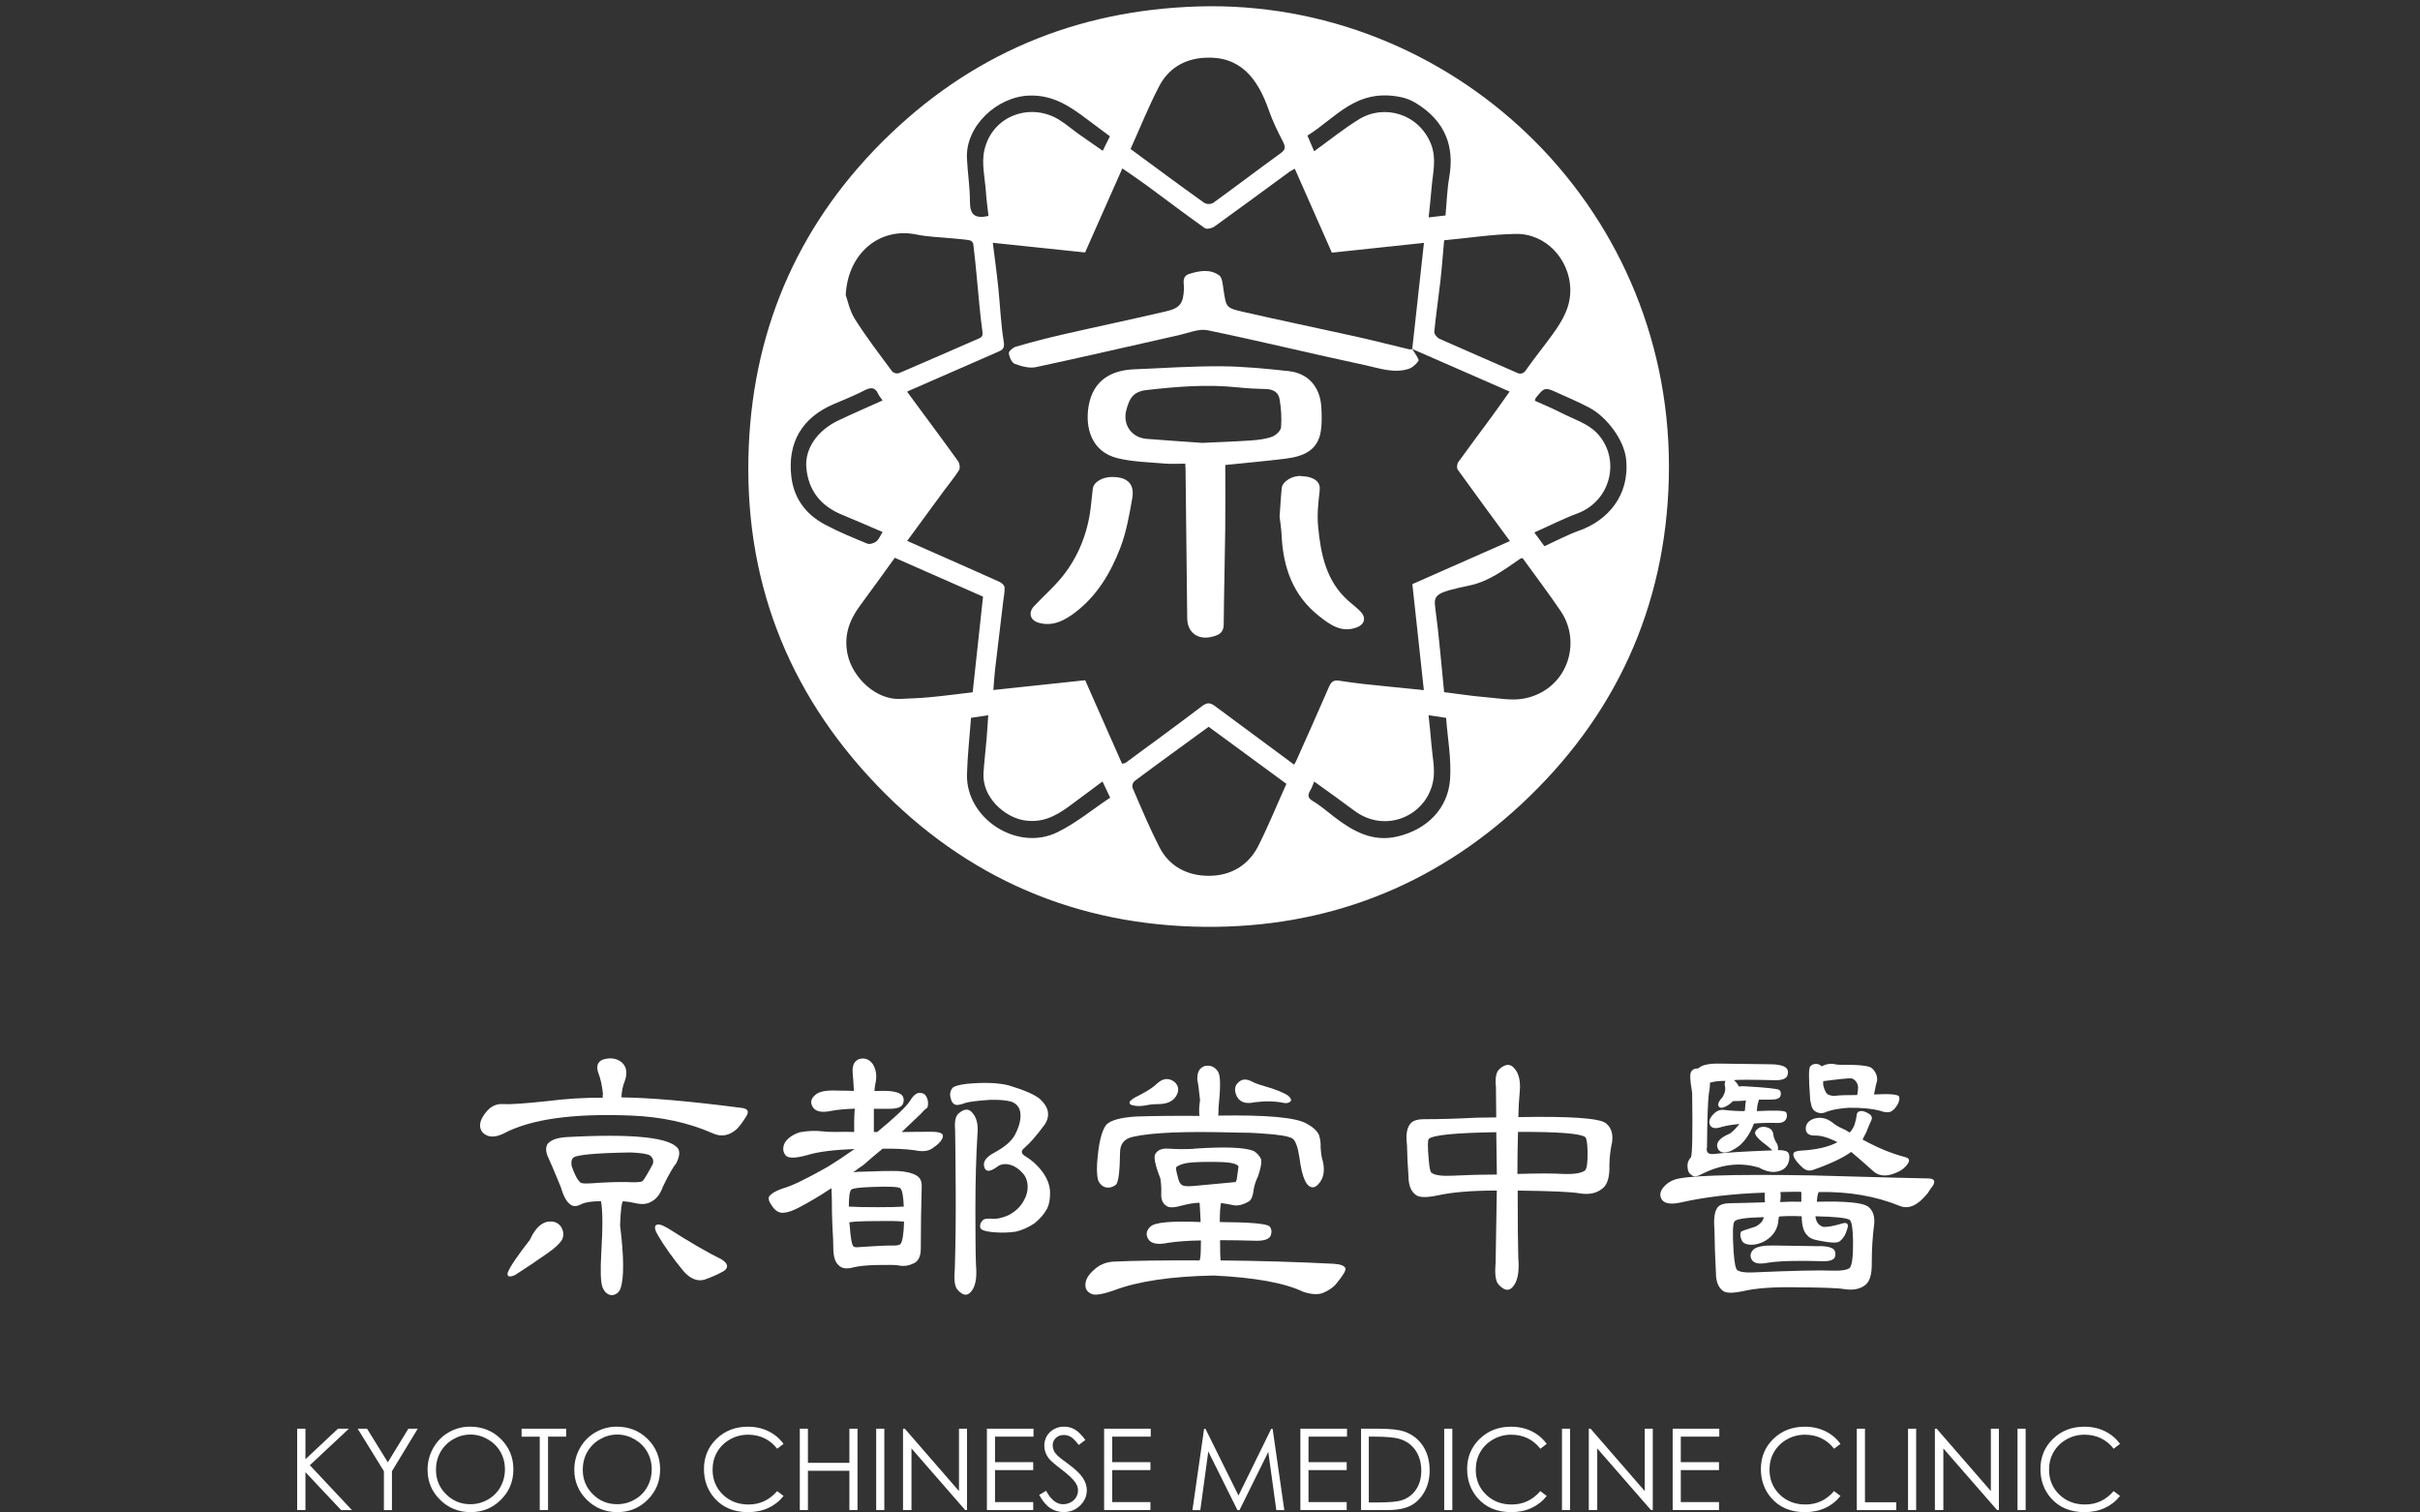 <svg width="368" height="230" viewBox="0 0 368 230" fill="none" xmlns="http://www.w3.org/2000/svg">
<rect x="0" y="0" width="368" height="230" fill="#333333" stroke="none"/>
<g clip-path="url(#clip0_2483_28578)">
<path d="M183.919 0.949C222.041 0.769 254.785 32.257 253.768 72.811C253.277 92.37 245.619 109.049 231.243 122.386C217.775 134.879 201.573 141.093 183.298 140.942C163.769 140.776 146.916 133.573 133.319 119.377C119.556 105.014 113.024 87.722 113.861 67.918C114.648 49.29 121.88 33.275 135.412 20.349C148.944 7.423 165.241 1.122 183.919 0.949ZM214.715 53.057L214.751 53.101C215.336 47.775 215.928 42.448 216.534 36.934C211.828 37.432 207.238 37.923 202.532 38.421C200.678 34.228 198.801 29.977 196.896 25.661C196.564 25.849 196.304 25.957 196.08 26.123C192.284 28.901 188.495 31.709 184.67 34.452C184.294 34.718 183.493 34.899 183.197 34.682C180.202 32.553 177.279 30.33 174.313 28.151C173.144 27.292 171.939 26.491 170.668 25.61C168.72 30.006 166.85 34.213 165.003 38.392L150.972 36.92C151.276 39.366 151.579 41.532 151.802 43.704C152.091 46.461 152.185 49.254 152.64 51.982C152.82 53.086 152.329 53.252 151.658 53.548C147.126 55.533 142.593 57.511 138.003 59.517C137.989 59.56 137.989 59.575 137.974 59.618C140.551 63.126 143.156 66.604 145.697 70.133C145.935 70.466 146.036 71.173 145.848 71.476C145.177 72.558 144.34 73.54 143.582 74.572C141.713 77.105 139.858 79.653 137.953 82.251C139.447 82.915 140.796 83.514 142.153 84.113C145.437 85.564 148.728 87.007 151.997 88.487C152.322 88.631 152.741 89.014 152.755 89.302C152.798 90.031 152.64 90.775 152.546 91.518C152.134 94.968 151.709 98.411 151.312 101.86C151.196 102.878 151.138 103.903 151.059 104.928C155.815 104.423 160.441 103.925 165.017 103.441C166.93 107.764 168.77 111.936 170.625 116.136C170.863 116.078 171.051 116.078 171.174 115.992C175.064 113.127 178.968 110.283 182.815 107.36C183.566 106.79 184.063 106.855 184.742 107.36C188.755 110.341 192.775 113.307 196.795 116.281C196.925 116.042 197.055 115.833 197.156 115.602C198.816 111.871 200.497 108.154 202.114 104.401C202.439 103.65 202.85 103.391 203.608 103.506C204.835 103.686 206.054 103.874 207.289 104.004C210.32 104.329 213.358 104.625 216.519 104.942C215.935 99.558 215.357 94.167 214.773 88.826L229.604 82.28C226.927 78.628 224.271 75.041 221.673 71.418C221.492 71.173 221.564 70.538 221.759 70.263C223.419 67.947 225.144 65.673 226.833 63.371C227.742 62.137 228.608 60.874 229.561 59.546C224.466 57.316 219.587 55.187 214.715 53.05V53.057ZM128.606 44.88C128.895 45.667 129.205 47.262 130.014 48.539C131.731 51.253 133.694 53.815 135.607 56.399C135.86 56.738 136.379 56.883 136.769 56.717C140.811 54.999 144.823 53.224 148.851 51.47C149.377 51.239 149.478 51.015 149.385 50.351C149.009 47.645 148.807 44.916 148.54 42.196C148.374 40.507 148.223 38.818 148.006 37.129C147.97 36.862 147.732 36.595 147.465 36.544C146.584 36.386 145.689 36.335 144.802 36.248C142.99 36.061 141.143 36.032 139.374 35.664C133.694 34.487 128.902 38.594 128.606 44.873V44.88ZM219.608 36.523C219.406 38.717 219.255 40.781 219.024 42.838C218.735 45.378 218.353 47.904 218.107 50.452C218.078 50.784 218.519 51.347 218.879 51.513C222.835 53.281 226.818 54.977 230.781 56.731C231.199 56.919 231.683 56.782 231.95 56.406C233.271 54.537 234.707 52.754 236.049 50.907C237.587 48.785 238.9 46.649 238.785 43.791C238.611 39.46 235.133 35.498 230.499 35.57C226.912 35.628 223.333 36.191 219.616 36.537L219.608 36.523ZM149.493 90.731L136.069 84.821C134.279 87.289 132.532 89.736 130.743 92.153C129.133 94.333 128.31 96.671 128.873 99.436C129.588 102.979 133.175 106.465 136.906 106.285C138.4 106.212 139.894 106.169 141.381 106.025C143.582 105.816 145.783 105.527 147.912 105.274C148.446 100.359 148.959 95.603 149.486 90.724L149.493 90.731ZM183.796 110.521C179.993 113.293 176.262 115.985 172.574 118.742C172.242 118.994 172.097 119.507 172.263 119.896C173.548 122.884 174.811 125.901 176.291 128.795C177.813 131.79 180.578 133.176 183.789 133.183C187.095 133.198 189.83 131.646 191.36 128.608C192.905 125.533 194.204 122.336 195.618 119.196C191.649 116.281 187.759 113.423 183.796 110.521ZM231.539 84.878C231.344 84.914 231.257 84.907 231.17 84.965C228.745 86.647 226.371 88.422 223.491 89.028C218.309 90.125 217.977 90.421 218.259 92.478C218.829 96.686 219.168 100.929 219.601 105.253C221.738 105.52 223.809 105.844 225.895 106.018C227.887 106.184 229.972 106.595 231.871 106.205C238.308 104.87 240.603 97.79 237.356 92.969C235.494 90.205 233.466 87.556 231.539 84.878ZM171.931 22.666C175.67 25.416 179.336 28.144 183.06 30.799C183.472 31.095 184.15 31.095 184.554 30.799C187.975 28.338 191.317 25.769 194.731 23.308C195.532 22.731 195.503 22.312 195.026 21.403C194.254 19.909 193.511 18.386 192.955 16.791C191.252 11.912 188.61 8.433 183.096 8.787C180.022 8.989 177.669 10.447 176.283 13.088C174.659 16.185 173.368 19.447 171.917 22.659L171.931 22.666ZM217.234 108.76C217.393 110.362 217.566 111.755 217.667 113.148C217.804 115.003 218.266 116.937 217.941 118.713C216.967 124.068 210.688 126.839 205.932 123.267C203.933 121.766 201.883 120.322 199.848 118.85C199.631 119.348 199.494 119.788 199.263 120.171C198.83 120.892 198.823 121.347 199.682 121.845C200.815 122.509 201.811 123.404 202.864 124.205C205.715 126.385 208.703 128.11 212.521 127.2C217.017 126.139 220.215 122.935 220.511 118.453C220.713 115.357 220.128 112.21 219.904 109.164C218.93 109.013 218.208 108.905 217.241 108.76H217.234ZM219.811 32.763C220.005 30.698 220.056 28.829 220.373 27.003C221.203 22.298 219.818 18.436 215.307 15.672C214.614 15.246 213.835 14.936 213.034 14.77C206.184 13.363 203.131 17.967 198.816 20.616C199.191 21.489 199.487 22.197 199.833 23.005C202.15 21.338 204.301 19.591 206.646 18.148C210.45 15.795 215.704 17.253 217.58 21.843C218.519 24.145 217.855 26.411 217.681 28.699C217.573 30.092 217.407 31.478 217.248 33.059C218.208 32.95 218.966 32.864 219.818 32.763H219.811ZM168.777 20.724C167.587 19.837 166.453 19.007 165.342 18.162C162.729 16.177 160.131 14.416 156.53 14.532C151.651 14.683 146.808 19.144 147.039 24.066C147.14 26.26 147.494 28.447 147.494 30.641C147.494 32.669 148.23 33.289 150.316 32.842C150.186 31.637 150.005 30.417 149.926 29.19C149.782 27.075 149.233 24.86 149.681 22.868C150.908 17.448 156.826 15.564 161.091 18.234C162.138 18.891 163.076 19.707 164.086 20.421C165.263 21.258 166.453 22.074 167.688 22.933C168.085 22.132 168.395 21.511 168.785 20.724H168.777ZM233.393 60.939C234.707 61.531 236.042 62.072 237.312 62.729C239.203 63.703 241.448 64.389 242.848 65.861C246.493 69.701 245.056 76.16 239.846 78.087C237.652 78.902 235.559 79.978 233.321 80.974C233.87 81.724 234.353 82.381 234.851 83.06C236.634 82.251 238.352 81.327 240.17 80.678C244.508 79.133 247.842 75.308 247.279 69.845C246.976 66.886 244.313 63.378 241.679 61.992C240.134 61.177 238.503 60.484 236.915 59.762C234.887 58.839 234.858 58.882 233.502 60.563C233.48 60.592 233.48 60.643 233.401 60.931L233.393 60.939ZM147.66 109.157C147.45 112.015 147.118 114.895 147.046 117.775C146.887 124.494 154.704 129.546 160.795 126.558C163.639 125.165 166.143 123.079 168.821 121.297C168.373 120.351 168.027 119.622 167.651 118.835C165.854 120.171 164.18 121.441 162.477 122.682C160.441 124.162 158.363 125.208 155.628 124.725C152.719 124.205 149.312 121.217 149.558 117.522C149.673 115.79 149.883 114.065 150.027 112.34C150.128 111.192 150.186 110.052 150.28 108.767C149.45 108.89 148.728 108.998 147.66 109.157ZM134.221 80.909C132.092 79.999 130.1 79.112 128.079 78.289C124.832 76.968 122.933 74.63 122.616 71.122C122.363 68.293 124.247 65.493 127.408 63.977C129.631 62.916 131.897 61.942 134.207 60.895C133.954 60.52 133.694 60.246 133.55 59.914C133.045 58.781 132.359 58.904 131.399 59.394C129.913 60.159 128.339 60.787 126.802 61.444C121.974 63.501 119.736 67.261 120.335 72.479C120.718 75.806 122.558 78.224 125.445 79.769C127.516 80.873 129.703 81.768 131.876 82.663C132.244 82.814 132.9 82.612 133.247 82.345C133.644 82.042 133.846 81.479 134.214 80.909H134.221Z" fill="white"/>
<path d="M186.323 70.711C186.323 73.937 186.352 77.242 186.316 80.541C186.258 85.347 186.128 90.154 186.085 94.961C186.077 96.209 185.363 96.563 184.345 96.823C182.166 97.378 180.556 96.202 180.535 94.008C180.455 86.43 180.369 78.859 180.282 71.281C180.282 71.079 180.26 70.869 180.239 70.509C179.178 70.509 178.138 70.581 177.114 70.494C174.725 70.285 172.292 70.242 169.983 69.686C165.949 68.719 164.967 65.009 165.552 61.689C166.252 57.72 169.131 56.298 172.437 56.161C176.847 55.973 181.263 55.677 185.673 55.699C189.101 55.721 192.544 56.067 195.965 56.435C198.895 56.745 200.728 58.809 200.923 61.826C201.003 63.082 201.039 64.381 200.844 65.615C200.375 68.553 198.109 69.412 195.575 69.736C192.544 70.119 189.498 70.379 186.33 70.711H186.323ZM182.83 67.347C185.731 67.21 188.026 67.138 190.307 66.972C191.368 66.893 192.457 66.77 193.439 66.409C194.016 66.2 194.76 65.507 194.803 64.987C194.919 63.551 194.817 62.064 194.572 60.643C194.406 59.675 193.605 59.192 192.537 59.163C191.086 59.134 189.628 59.055 188.185 58.903C183.53 58.413 178.925 58.788 174.292 59.322C172.148 59.567 171.693 60.845 171.282 62.331C170.676 64.554 172.054 66.546 174.349 66.734C177.373 66.979 180.397 67.174 182.822 67.347H182.83Z" fill="white"/>
<path d="M214.716 53.057C214.839 53.223 214.976 53.382 215.07 53.555C215.308 54.003 215.835 54.667 215.698 54.876C215.337 55.41 214.738 55.937 214.132 56.118C211.894 56.803 209.707 55.98 207.578 55.526C199.582 53.822 191.643 51.874 183.639 50.221C182.296 49.947 180.737 50.633 179.301 50.957C172.041 52.581 164.802 54.277 157.527 55.829C156.516 56.045 155.311 55.699 154.301 55.324C153.846 55.158 153.478 54.292 153.413 53.707C153.384 53.404 154.055 52.834 154.503 52.711C156.827 52.04 159.172 51.426 161.525 50.885C166.808 49.673 172.113 48.568 177.389 47.327C179.482 46.836 179.936 46.086 180.037 43.978C180.081 43.127 179.619 42.037 180.867 41.647C182.397 41.163 184.021 40.889 185.393 41.871C185.876 42.217 185.934 43.264 186.049 44.014C186.461 46.728 186.417 46.822 189.03 47.421C194.674 48.713 200.347 49.882 205.998 51.138C208.762 51.751 211.505 52.458 214.262 53.115C214.42 53.151 214.594 53.108 214.752 53.101L214.709 53.057H214.716Z" fill="white"/>
<path d="M169.182 72.537C171.448 72.537 172.56 73.612 172.177 75.77C171.73 78.311 171.282 80.902 170.366 83.29C168.922 87.051 166.858 90.544 163.596 93.055C161.986 94.29 160.132 95.358 157.901 94.686C156.624 94.304 156.343 93.142 157.252 92.168C158.84 90.479 160.637 88.949 162.001 87.094C164.289 83.998 165.566 80.432 165.927 76.571C165.999 75.835 166.093 75.099 166.172 74.356C166.288 73.316 167.573 72.53 169.175 72.53L169.182 72.537Z" fill="white"/>
<path d="M194.58 78.592C194.703 76.932 194.768 75.561 194.912 74.197C195.02 73.186 196.651 72.241 197.9 72.399C198.268 72.45 198.651 72.45 199.004 72.544C200.044 72.825 200.845 73.316 200.671 74.695C200.455 76.484 200.274 78.267 200.44 80.064C200.837 84.265 201.66 88.378 205.045 91.374C205.687 91.944 206.395 92.456 206.972 93.084C207.752 93.928 207.499 94.924 206.438 95.358C204.071 96.325 202.295 95.033 200.599 93.698C196.63 90.572 195.107 86.285 194.89 81.392C194.847 80.36 194.667 79.335 194.587 78.592H194.58Z" fill="white"/>
</g>
<g clip-path="url(#clip1_2483_28578)">
<path d="M91.7 166.474C91.578 165.156 91.335 164.038 90.971 163.117C90.64 162.139 90.866 161.48 91.65 161.139C92.831 160.77 93.812 160.927 94.601 161.597C95.269 162.24 95.418 163.128 95.054 164.262C94.69 165.15 94.508 166.022 94.508 166.882C98.772 166.915 104.902 167.452 112.89 168.491C113.707 168.614 113.916 169.01 113.525 169.686C113.039 170.485 112.57 171.128 112.118 171.619C110.937 172.72 109.668 172.955 108.306 172.307C104.675 170.714 100.571 169.826 96.003 169.642C87.104 169.273 80.616 170.195 76.528 172.402C75.165 173.044 74.106 172.971 73.35 172.172C72.743 171.346 72.925 170.334 73.896 169.139C74.624 168.217 75.513 167.804 76.572 167.899C77.598 167.96 79.827 167.804 83.242 167.441C86.149 167.072 88.963 166.904 91.683 166.932C91.622 166.781 91.622 166.625 91.683 166.474H91.7ZM83.303 185.781C84.147 185.659 84.803 185.888 85.256 186.469C85.708 187.145 85.785 187.815 85.482 188.491C85.151 189.072 84.439 189.748 83.347 190.513C81.653 191.709 79.987 192.826 78.354 193.871C77.99 194.055 77.675 194.128 77.4 194.1C77.19 194.005 77.129 193.809 77.218 193.502C77.549 192.642 78.668 190.988 80.577 188.536C81.333 186.882 82.243 185.96 83.303 185.776V185.781ZM88.389 183.117C87.661 183.513 87.071 183.502 86.618 183.072C86.105 182.675 85.647 181.798 85.256 180.452C84.257 178.033 83.65 176.608 83.441 176.178C82.988 175.256 82.927 174.524 83.259 173.971C83.744 173.357 84.71 173.005 86.166 172.915C96.301 172.362 101.961 172.96 103.142 174.709C103.412 175.228 103.307 175.966 102.822 176.915C102.369 177.435 101.685 178.631 100.78 180.502C100.389 181.636 99.765 182.402 98.921 182.798C98.314 183.133 97.514 183.184 96.516 182.938C96.003 182.815 95.412 182.726 94.745 182.664C94.535 182.821 94.381 184.044 94.292 186.34C94.899 191.212 94.91 194.429 94.337 195.994C94.094 196.575 93.658 196.899 93.018 196.96C92.384 196.899 91.915 196.485 91.611 195.72C91.341 194.955 91.28 193.267 91.429 190.664C91.672 186.619 91.655 183.955 91.385 182.664C89.962 182.664 88.963 182.821 88.389 183.122V183.117ZM95.423 179.759C96.665 179.821 97.421 179.776 97.691 179.619C97.873 179.496 98.403 178.625 99.28 176.999C99.429 176.446 99.263 176.005 98.778 175.664C98.325 175.452 97.354 175.312 95.87 175.251C90.304 175.34 87.38 175.636 87.109 176.122C86.9 176.334 86.839 176.737 86.927 177.318C87.38 178.636 87.838 179.48 88.29 179.848C88.472 179.971 89.046 180.005 90.017 179.938C92.075 179.787 93.873 179.726 95.418 179.753L95.423 179.759ZM101.597 186.793C105.017 188.971 107.71 190.53 109.679 191.48C110.705 192.122 110.843 192.72 110.087 193.273C109.299 193.731 108.3 194.178 107.092 194.608C106.005 194.882 104.957 194.452 103.958 193.323C102.386 191.424 101.084 189.597 100.052 187.854C99.6 187.089 99.489 186.58 99.732 186.334C100.002 186.061 100.626 186.212 101.591 186.793H101.597Z" fill="white"/>
<path d="M119.411 175.625C119.019 175.072 119.002 174.446 119.366 173.742C119.819 173.038 120.575 172.519 121.634 172.178C122.815 171.966 123.951 171.915 125.038 172.038C125.43 172.1 126.114 172.133 127.079 172.133C127.989 172.105 128.927 172.105 129.893 172.133V170.664C129.893 169.988 129.92 169.301 129.981 168.597C128.651 168.63 127.471 168.737 126.439 168.921C124.894 169.256 123.929 169.027 123.532 168.234C123.201 167.619 123.333 167.055 123.94 166.535C124.486 165.982 125.65 165.753 127.438 165.848C128.227 165.848 129.027 165.865 129.843 165.893C129.81 165.033 129.755 164.116 129.661 163.133C129.573 161.971 129.931 161.267 130.748 161.021C131.564 160.837 132.232 161.111 132.745 161.848C133.258 162.709 133.38 163.703 133.109 164.837C133.048 165.144 133.004 165.496 132.971 165.893H133.744C135.47 165.831 136.59 166.033 137.103 166.491C137.434 166.826 137.512 167.273 137.33 167.826C137.12 168.345 136.452 168.608 135.333 168.608H132.883V172.15C133.032 172.122 133.203 172.122 133.385 172.15C136.11 169.915 137.771 168.334 138.378 167.418C138.742 166.776 139.134 166.379 139.558 166.223C140.072 166.133 140.469 166.239 140.739 166.547C140.921 166.82 141.043 167.116 141.103 167.418C141.164 168.033 141.103 168.401 140.921 168.519C140.651 168.703 140.358 168.977 140.061 169.345C139.365 170.021 138.383 170.954 137.109 172.15C138.56 172.122 140.061 172.105 141.605 172.105C142.907 172.105 143.498 172.351 143.376 172.843C143.288 173.396 142.725 174.01 141.699 174.681C141.065 175.077 140.187 175.156 139.067 174.91C137.677 174.725 136.055 174.647 134.213 174.681C133.275 175.446 132.282 176.29 131.239 177.206C130.715 177.541 130.224 177.893 129.766 178.262C130.257 178.2 130.776 178.172 131.333 178.172C133.556 178.077 135.288 178.049 136.53 178.077C137.738 178.139 138.692 178.368 139.387 178.764C139.934 179.1 140.187 179.653 140.16 180.418C140.072 183.636 140.022 186.776 140.022 189.843C140.022 191.072 139.641 191.837 138.885 192.139C138.097 192.507 137.324 192.597 136.568 192.412C136.204 192.351 135.117 192.334 133.302 192.368C131.769 192.401 130.577 192.524 129.716 192.737C128.718 193.01 127.978 192.893 127.493 192.368C127.007 191.938 126.754 191.144 126.721 189.977C126.721 189.027 126.676 187.876 126.583 186.53C126.522 185.15 126.494 183.787 126.494 182.44C126.494 181.949 126.478 181.446 126.45 180.926C126.417 180.831 126.406 180.759 126.406 180.697C124.652 181.865 123.03 182.826 121.551 183.591C120.58 184.111 119.78 184.39 119.146 184.418C118.478 184.48 117.904 184.144 117.419 183.407C116.933 182.764 116.785 182.273 116.967 181.938C117.298 181.48 118.009 181.066 119.102 180.697C120.371 180.362 122.627 179.273 125.865 177.435C127.074 176.697 128.436 175.798 129.953 174.725C126.743 174.848 124.354 175.156 122.781 175.647C120.933 176.167 119.813 176.167 119.422 175.647L119.411 175.625ZM133.484 183.575C135.327 183.575 136.646 183.547 137.434 183.485C137.374 181.859 137.192 180.926 136.888 180.681C136.585 180.468 135.195 180.407 132.712 180.496C130.742 180.558 129.656 180.697 129.446 180.91C129.203 181.122 129.082 181.982 129.082 183.485C129.959 183.547 131.427 183.575 133.484 183.575ZM129.17 185.871C129.137 185.993 129.154 186.144 129.214 186.329C129.336 188.262 129.534 189.334 129.805 189.547C129.926 189.669 130.24 189.703 130.759 189.636C133.33 189.452 135.057 189.379 135.934 189.407C136.447 189.407 136.783 189.329 136.932 189.178C137.236 188.809 137.418 187.675 137.479 185.776C136.811 185.686 135.481 185.653 133.484 185.686C131.278 185.686 129.838 185.748 129.17 185.871ZM158.134 167.116C158.862 167.792 159.271 168.468 159.359 169.139C159.447 169.876 159.221 170.58 158.68 171.256C157.593 172.725 156.622 173.831 155.773 174.563C155.199 175.021 155.26 175.452 155.955 175.848C157.042 176.524 157.952 177.379 158.68 178.424C159.348 179.407 159.679 180.401 159.679 181.412C159.679 182.424 159.524 183.223 159.226 183.804C158.774 184.63 158.123 185.385 157.273 186.055C156.336 186.669 155.398 187.083 154.46 187.295C153.522 187.446 152.402 187.48 151.1 187.385C150.223 187.295 149.649 187.172 149.373 187.016C149.103 186.865 148.992 186.647 149.053 186.373C149.02 186.128 149.175 185.837 149.506 185.502C149.688 185.351 150.096 185.29 150.73 185.318C151.486 185.407 152.347 185.239 153.318 184.809C154.405 184.256 155.21 183.491 155.723 182.513C156.115 181.809 156.297 181.088 156.269 180.351C156.236 179.491 155.938 178.787 155.359 178.234C154.967 177.804 154.482 177.468 153.908 177.223C153.031 176.915 152.303 176.96 151.729 177.362C150.67 178.161 150.002 178.25 149.732 177.636C149.368 176.776 149.853 175.999 151.183 175.29C152.788 174.429 153.847 173.513 154.36 172.53C155.056 171.183 155.315 170.016 155.133 169.038C154.978 168.301 154.526 167.798 153.77 167.524C153.014 167.312 151.939 167.217 150.548 167.25C148.733 167.373 147.492 167.524 146.824 167.709C146.433 167.859 146.129 167.954 145.914 167.982C145.186 168.167 144.733 167.815 144.551 166.926C144.397 166.345 144.507 165.837 144.871 165.412C145.114 165.167 145.826 164.971 147.006 164.815C149.638 164.569 151.756 164.647 153.362 165.044C155.723 165.748 157.312 166.44 158.129 167.111L158.134 167.116ZM145.241 171.854C145.12 170.507 145.318 169.647 145.831 169.278C146.648 168.575 147.332 168.558 147.873 169.234C148.507 169.938 148.766 170.982 148.645 172.357C148.435 175.725 148.325 179.591 148.325 183.938C148.325 188.044 148.353 190.848 148.413 192.351C148.595 194.373 148.325 195.753 147.597 196.491C147.051 197.105 146.4 196.999 145.644 196.167C145.191 195.709 145.037 194.681 145.191 193.088C145.313 189.077 145.357 184.971 145.329 180.77C145.296 175.988 145.269 173.016 145.241 171.854Z" fill="white"/>
<path d="M182.486 191.48C182.574 191.049 182.624 190.1 182.624 188.63C180.655 188.658 178.977 188.787 177.587 188.999C175.954 189.334 174.939 189.105 174.547 188.312C174.216 187.67 174.349 187.072 174.955 186.519C175.59 185.876 178.133 185.647 182.58 185.832C182.519 184.485 182.475 183.597 182.442 183.167C182.409 183.044 182.398 182.955 182.398 182.893C181.548 182.927 180.627 183.077 179.628 183.351C178.542 183.658 177.797 183.675 177.405 183.396C176.798 183.027 176.528 182.385 176.589 181.463C176.616 180.698 176.572 179.943 176.451 179.211C175.662 177.189 175.408 175.949 175.678 175.491C176.009 174.91 176.633 174.63 177.537 174.664C178.806 174.753 180.108 174.77 181.443 174.709C181.504 174.681 181.609 174.664 181.763 174.664C186.331 174.357 189.3 174.48 190.662 175.033C191.148 175.34 191.512 175.737 191.749 176.228C191.898 176.686 191.749 177.575 191.297 178.893C190.993 179.508 190.784 180.133 190.662 180.776C190.541 181.848 190.282 182.491 189.89 182.709C188.98 183.228 188.196 183.413 187.529 183.262C186.955 183.139 186.331 183.033 185.669 182.938C185.548 183.58 185.487 184.547 185.487 185.832C190.055 185.86 192.571 186.077 193.024 186.474C193.355 186.809 193.432 187.273 193.25 187.854C193.04 188.407 192.328 188.681 191.115 188.681C189.057 188.619 187.198 188.591 185.531 188.591C185.531 190.156 185.559 191.184 185.62 191.67C191.611 191.731 197.332 191.899 202.777 192.178C203.837 192.239 204.444 192.468 204.593 192.865C204.714 193.172 204.212 193.999 203.092 195.346C202.606 195.865 201.955 196.295 201.139 196.63C200.383 196.904 199.401 196.843 198.187 196.446C195.374 195.094 190.833 194.267 184.572 193.966C178.095 194.089 173.041 194.837 169.411 196.217C167.563 196.86 166.399 197.027 165.913 196.725C165.367 196.48 165.08 196.066 165.053 195.485C165.019 194.686 165.444 193.904 166.321 193.139C167.11 192.373 168.092 191.943 169.273 191.854C172.451 191.703 176.837 191.642 182.436 191.67C182.403 191.608 182.42 191.547 182.481 191.485L182.486 191.48ZM182.486 167.301C182.332 165.798 182.199 164.776 182.078 164.223C182.017 163.061 182.398 162.357 183.214 162.111C184.031 161.927 184.698 162.2 185.212 162.938C185.212 162.971 185.239 163.033 185.3 163.122C185.603 163.765 185.603 165.53 185.3 168.407C185.3 168.865 185.283 169.279 185.256 169.647C192.549 169.524 197.012 169.921 198.645 170.843C199.583 171.334 200.218 171.899 200.554 172.541C200.764 173.156 200.858 173.798 200.824 174.474C200.852 175.055 200.913 175.575 201.007 176.038C201.492 177.603 201.398 178.843 200.736 179.759C200.372 180.251 200.041 180.508 199.738 180.541C198.706 180.664 198 179.161 197.603 176.038C197.36 174.446 197.012 173.48 196.56 173.144C195.986 172.776 194.408 172.519 191.837 172.362C190.657 172.267 189.277 172.223 187.705 172.223C180.263 172.01 175.132 172.223 172.318 172.865C170.989 173.139 170.321 173.938 170.321 175.256C170.288 178.044 170.095 179.67 169.731 180.128C169.279 180.496 168.81 180.647 168.324 180.586C167.811 180.524 167.403 180.234 167.099 179.714C166.857 179.318 166.768 178.396 166.829 176.955C167.039 173.921 167.508 171.943 168.236 171.027C168.903 170.351 170.398 169.938 172.732 169.787C175.579 169.692 178.801 169.664 182.398 169.692C182.31 169.016 182.337 168.223 182.486 167.301ZM178.63 164.547C179.297 165.189 179.341 165.943 178.768 166.798C178.282 167.502 177.438 167.871 176.224 167.899C175.496 167.899 174.845 167.96 174.271 168.083C173.482 168.234 172.82 168.234 172.274 168.083C171.883 168.022 171.712 167.854 171.772 167.575C171.894 167.301 172.407 166.949 173.317 166.519C174.558 165.876 175.435 165.295 175.949 164.77C176.859 163.943 177.747 163.865 178.624 164.541L178.63 164.547ZM181.306 176.77C180.246 176.832 179.446 177.061 178.9 177.457C178.779 177.547 178.839 178.027 179.082 178.882C179.204 179.496 179.386 179.91 179.628 180.122C179.871 180.368 180.489 180.446 181.488 180.351C185.691 179.955 187.827 179.753 187.887 179.753C187.948 179.664 188.009 179.524 188.069 179.34L188.34 177.362C188.069 176.994 187.28 176.781 185.978 176.72C184.252 176.658 182.696 176.675 181.306 176.765V176.77ZM192.201 165.144C193.928 165.636 195.153 166.128 195.876 166.614C196.267 166.949 196.405 167.228 196.284 167.441C196.041 167.714 195.677 167.809 195.197 167.714C193.895 167.441 192.428 167.407 190.795 167.619C189.283 167.955 188.329 167.541 187.937 166.379C187.667 165.58 187.832 164.955 188.439 164.496C188.924 164.066 189.559 164.055 190.348 164.452C190.8 164.698 191.424 164.927 192.207 165.139L192.201 165.144Z" fill="white"/>
<path d="M230.792 181.044C230.792 185.977 230.82 189.379 230.881 191.251C231.063 193.424 230.776 194.91 230.02 195.709C229.446 196.385 228.734 196.262 227.885 195.34C227.432 194.848 227.278 193.759 227.432 192.077C227.493 188.463 227.554 184.787 227.614 181.044C223.83 181.044 220.834 181.29 218.627 181.781C217.022 182.116 215.952 182.116 215.405 181.781C214.589 181.262 214.181 180.278 214.181 178.837C214.059 177.245 213.982 175.664 213.955 174.105C213.745 172.48 213.955 171.362 214.589 170.748C214.981 170.379 215.615 170.195 216.498 170.195C218.947 170.195 221.629 170.116 224.531 169.966C225.557 169.938 226.555 169.921 227.526 169.921C227.493 167.653 227.482 166.122 227.482 165.323C227.328 163.882 227.526 162.949 228.072 162.519C228.95 161.753 229.689 161.737 230.296 162.474C230.963 163.239 231.234 164.373 231.112 165.876C230.991 167.133 230.914 168.468 230.886 169.876C238.753 169.725 243.189 170.033 244.187 170.798C245.004 171.441 245.324 172.407 245.142 173.692C244.899 174.765 244.761 175.915 244.734 177.139C244.794 178.949 244.447 180.144 243.691 180.725C242.814 181.463 241.633 181.709 240.149 181.463C239.029 181.251 235.912 181.111 230.798 181.049L230.792 181.044ZM227.526 172.172C221.353 172.262 217.932 172.603 217.27 173.184C217.088 173.368 217.088 174.441 217.27 176.401C217.358 177.563 217.496 178.211 217.678 178.334C218.164 178.703 219.163 178.854 220.674 178.792C223.217 178.67 225.529 178.608 227.62 178.608C227.587 175.971 227.559 173.826 227.532 172.172H227.526ZM230.836 172.128C230.776 174.15 230.748 176.278 230.748 178.519C233.865 178.424 236.193 178.424 237.738 178.519C239.404 178.58 240.508 178.396 241.054 177.966C241.324 177.658 241.445 176.692 241.418 175.072C241.385 173.815 241.263 173.094 241.054 172.91C240.265 172.357 236.861 172.1 230.842 172.128H230.836Z" fill="white"/>
<path d="M276.285 182.748C280.704 182.625 283.319 182.888 284.136 183.53C284.831 184.111 285.118 184.999 284.996 186.195C284.754 188.005 284.632 189.966 284.632 192.077C284.66 193.731 284.345 194.837 283.678 195.385C282.889 196.027 281.802 196.245 280.412 196.027C279.595 195.876 277.146 195.781 273.058 195.753C269.637 195.692 266.961 195.893 265.025 196.351C263.541 196.658 262.559 196.658 262.073 196.351C261.318 195.832 260.937 194.91 260.937 193.591C260.815 191.385 260.738 189.178 260.711 186.971C260.556 185.195 260.755 184.027 261.301 183.48C261.665 183.144 262.255 182.971 263.072 182.971C264.705 182.943 266.476 182.893 268.385 182.832C268.352 182.312 268.341 181.82 268.341 181.362C263.53 181.519 259.249 182.022 255.497 182.876C254.013 183.184 253.075 183.016 252.683 182.374C252.259 181.67 252.485 180.921 253.362 180.122C253.693 179.848 254.041 179.631 254.405 179.48C255.828 178.776 262.895 178.53 275.601 178.742C286.585 179.05 292.439 179.2 293.167 179.2C294.132 179.2 294.375 179.586 293.895 180.351C293.625 180.686 293.382 181.038 293.167 181.407C291.683 183.279 290.259 183.938 288.902 183.385C285.211 181.882 281.096 181.178 276.555 181.273C276.401 181.608 276.313 182.1 276.285 182.742V182.748ZM259.85 166.34C259.696 167.72 259.607 170.401 259.58 174.385C259.398 175.212 259.745 175.58 260.622 175.485C262.41 175.273 265.372 175.089 269.521 174.932C269.251 174.686 269.008 174.474 268.793 174.29C267.524 173.368 266.884 172.698 266.884 172.267C266.884 172.055 267.05 171.826 267.386 171.58C267.568 171.429 267.872 171.351 268.296 171.351C268.749 171.413 269.096 171.552 269.339 171.765C269.549 172.038 269.659 172.284 269.659 172.502C269.72 172.994 269.918 173.485 270.249 173.971C270.398 174.401 270.432 174.709 270.338 174.893C271.127 174.893 271.64 174.999 271.882 175.217C272.092 175.463 272.153 175.86 272.065 176.413C271.882 177.334 271.336 177.899 270.432 178.111C269.582 178.357 268.6 178.172 267.48 177.558C267.359 177.496 267.254 177.469 267.16 177.469C264.407 176.703 261.533 177.1 258.537 178.664C257.991 178.938 257.566 178.955 257.268 178.709C256.876 178.496 256.661 178.128 256.634 177.608C256.545 176.966 256.711 176.429 257.136 175.999C257.345 175.508 257.406 172.245 257.318 166.206C257.285 166.055 257.274 165.932 257.274 165.837C257.003 164.334 256.954 163.401 257.136 163.033C257.345 162.636 257.709 162.452 258.222 162.48C258.25 162.418 258.3 162.385 258.36 162.385C258.873 161.927 259.933 161.709 261.538 161.742C263.988 161.776 266.332 161.804 268.572 161.832C270.145 161.804 271.16 161.988 271.612 162.385C271.916 162.692 271.976 163.089 271.794 163.58C271.612 164.038 271.005 164.267 269.979 164.267C266.134 164.172 264.032 164.172 263.668 164.267C263.938 164.452 264.197 164.776 264.44 165.234C264.683 165.172 264.986 165.156 265.35 165.189C268.556 165.374 270.299 165.558 270.569 165.742C270.812 165.955 270.873 166.262 270.751 166.664C270.63 167.033 270.145 167.217 269.301 167.217H267.485C267.276 167.832 267.165 168.413 267.165 168.966C269.952 168.815 271.43 168.876 271.612 169.15C271.794 169.485 271.778 169.854 271.568 170.251C271.325 170.647 270.796 170.82 269.979 170.759C268.92 170.731 267.828 170.759 266.713 170.854C266.2 172.234 265.488 173.334 264.578 174.161C263.425 175.05 262.52 175.401 261.853 175.217C261.489 175.094 261.262 174.865 261.174 174.53C260.904 173.731 261.538 173.01 263.083 172.368C263.508 172.061 263.977 171.586 264.49 170.943C264.401 170.915 264.335 170.915 264.308 170.943C263.337 171.038 262.52 171.172 261.858 171.357C260.948 171.664 260.358 171.603 260.087 171.172C259.817 170.742 259.889 170.251 260.313 169.703C260.86 168.999 261.477 168.692 262.173 168.781C263.171 168.904 264.214 168.966 265.306 168.966C265.273 168.904 265.29 168.843 265.35 168.781C265.378 168.262 265.428 167.787 265.488 167.357C264.821 167.418 264.17 167.446 263.535 167.446C263.022 167.938 262.564 168.245 262.173 168.368C261.748 168.524 261.478 168.474 261.356 168.228C261.146 167.955 261.356 167.463 261.991 166.759C262.355 166.117 262.443 165.519 262.261 164.966C262.261 164.72 262.305 164.524 262.399 164.368C261.367 164.368 260.584 164.463 260.038 164.642C260.038 165.133 259.977 165.698 259.856 166.34H259.85ZM273.968 184.955C272.484 184.893 271.336 184.91 270.52 184.999C270.459 185.307 270.415 185.642 270.382 186.01C270.139 187.267 269.383 188.217 268.114 188.86C267.055 189.318 266.161 189.413 265.439 189.133C265.108 189.038 264.876 188.781 264.76 188.351C264.606 187.921 264.606 187.569 264.76 187.295C264.788 187.234 265.532 186.971 266.983 186.513C267.712 186.117 268.12 185.642 268.208 185.089C265.543 185.15 264.059 185.362 263.762 185.731C263.491 186.038 263.442 187.586 263.624 190.374C263.745 192.027 263.927 192.949 264.17 193.133C264.534 193.407 265.257 193.53 266.349 193.502C272.611 193.228 276.787 193.133 278.878 193.228C280.059 193.256 280.859 193.122 281.283 192.815C281.647 192.385 281.813 190.994 281.785 188.631C281.752 186.82 281.587 185.781 281.283 185.508C280.798 185.2 279.06 185.016 276.064 184.955C276.153 185.815 276.55 186.351 277.245 186.563C277.852 186.625 278.861 186.441 280.285 186.01C280.919 185.888 281.134 186.161 280.919 186.837C280.676 187.725 280.285 188.368 279.739 188.77C279.435 189.044 278.42 189.016 276.699 188.675C275.728 188.524 275.093 188.234 274.79 187.804C274.277 187.346 274.001 186.396 273.973 184.955H273.968ZM276.009 189.502C277.493 189.441 278.442 189.608 278.867 190.005C279.11 190.279 279.17 190.647 279.049 191.105C278.895 191.563 278.321 191.793 277.322 191.793C273.328 191.67 270.498 191.748 268.832 192.022C267.469 192.295 266.636 192.117 266.332 191.469C266.09 190.949 266.194 190.457 266.652 189.999C267.165 189.569 268.181 189.374 269.692 189.401C271.899 189.435 274.006 189.463 276.004 189.496L276.009 189.502ZM270.746 181.279C270.807 181.737 270.79 182.245 270.702 182.793C271.789 182.731 272.864 182.714 273.924 182.748V181.368C273.891 181.34 273.88 181.29 273.88 181.228C272.82 181.228 271.778 181.245 270.746 181.273V181.279ZM275.651 177.921C275.104 178.105 274.591 177.982 274.106 177.552C273.019 176.541 272.561 175.804 272.743 175.346C272.831 175.161 273.179 175.038 273.786 174.977C276.175 174.854 278.05 174.424 279.413 173.692C278.05 172.988 276.903 172.653 275.965 172.681C274.994 172.681 274.542 172.284 274.602 171.485C274.663 170.871 275.038 170.429 275.739 170.15C276.737 169.815 277.692 169.982 278.597 170.658C279.082 171.055 279.579 171.362 280.097 171.58C280.461 171.731 280.853 171.949 281.278 172.223C281.339 172.133 281.416 172.038 281.504 171.949C281.774 171.58 281.956 171.228 282.05 170.893C282.199 170.435 282.31 169.927 282.37 169.379C282.431 169.195 282.552 169.072 282.734 169.01C283.126 168.86 283.672 169.01 284.367 169.469C284.638 169.714 284.715 169.988 284.594 170.295C284.29 170.938 284.031 171.552 283.821 172.133C283.639 172.502 283.44 172.882 283.231 173.284C285.438 174.508 287.589 175.401 289.675 175.949C290.342 176.1 290.475 176.452 290.083 177.005C289.658 177.619 289.04 178.077 288.224 178.385C286.8 178.966 285.664 178.86 284.82 178.061C283.457 176.837 282.354 175.871 281.504 175.167C280.235 176.089 278.282 177.005 275.651 177.927V177.921ZM279.281 161.876C279.43 161.904 279.672 161.921 280.009 161.921C282.674 161.893 284.213 162.061 284.638 162.429C285.184 162.921 285.454 163.502 285.454 164.178C285.454 164.273 285.438 164.379 285.41 164.502C285.349 164.597 285.211 165.189 285.002 166.295C284.969 166.357 284.958 166.401 284.958 166.435C287.225 166.312 288.5 166.407 288.77 166.709C288.919 167.077 288.814 167.552 288.45 168.133C288.119 168.625 287.799 168.932 287.495 169.055C287.104 169.212 286.574 169.161 285.907 168.915C284.638 168.58 283.032 168.424 281.096 168.457C279.733 168.547 278.63 168.748 277.78 169.055C277.173 169.362 276.599 169.346 276.053 169.01C275.689 168.798 275.463 168.385 275.375 167.77C275.286 167.496 275.237 167.144 275.237 166.714C275.027 163.927 275.038 162.407 275.281 162.161C275.491 161.915 275.766 161.793 276.097 161.793C276.462 161.765 276.765 161.888 277.008 162.161C277.736 161.765 278.492 161.67 279.275 161.888L279.281 161.876ZM279.281 166.614C279.733 166.552 280.781 166.519 282.414 166.519C282.503 166.061 282.552 165.658 282.552 165.323C282.492 164.681 282.172 164.234 281.598 163.988C281.416 163.96 280.859 163.988 279.921 164.083C278.227 164.295 277.333 164.407 277.245 164.407V165.005C277.455 165.865 277.73 166.351 278.061 166.474C278.514 166.658 278.922 166.703 279.286 166.614H279.281Z" fill="white"/>
</g>
<g clip-path="url(#clip2_2483_28578)">
<path d="M45.187 217.258H46.447V221.902L51.394 217.258H53.053L47.116 222.815L53.523 229.64H51.876L46.447 223.87V229.634H45.187V217.258Z" fill="white"/>
<path d="M54.392 217.258H55.813L58.978 222.365L62.098 217.258H63.526L59.602 223.722V229.64H58.38V223.722L54.392 217.258Z" fill="white"/>
<path d="M71.463 216.949C73.335 216.949 74.904 217.573 76.171 218.827C77.432 220.082 78.069 221.619 78.069 223.446C78.069 225.273 77.439 226.797 76.178 228.058C74.917 229.319 73.38 229.949 71.566 229.949C69.752 229.949 68.182 229.319 66.915 228.064C65.648 226.81 65.018 225.286 65.018 223.504C65.018 222.314 65.307 221.214 65.879 220.197C66.452 219.181 67.237 218.39 68.234 217.811C69.224 217.239 70.305 216.949 71.457 216.949H71.463ZM71.514 218.152C70.601 218.152 69.733 218.39 68.909 218.866C68.086 219.342 67.449 219.985 66.986 220.796C66.523 221.606 66.298 222.507 66.298 223.497C66.298 224.97 66.806 226.212 67.829 227.222C68.851 228.238 70.08 228.74 71.514 228.74C72.473 228.74 73.367 228.508 74.184 228.039C75.001 227.576 75.638 226.939 76.094 226.128C76.551 225.318 76.782 224.424 76.782 223.433C76.782 222.442 76.551 221.561 76.094 220.77C75.638 219.972 74.994 219.342 74.158 218.86C73.328 218.384 72.447 218.146 71.514 218.146V218.152Z" fill="white"/>
<path d="M79.317 218.474V217.258H86.097V218.467H83.338V229.634H82.077V218.474H79.317Z" fill="white"/>
<path d="M93.777 216.949C95.649 216.949 97.219 217.573 98.486 218.827C99.747 220.082 100.383 221.619 100.383 223.446C100.383 225.273 99.753 226.797 98.492 228.058C97.232 229.319 95.694 229.949 93.88 229.949C92.066 229.949 90.497 229.319 89.23 228.064C87.969 226.81 87.332 225.286 87.332 223.504C87.332 222.314 87.621 221.214 88.194 220.197C88.766 219.181 89.551 218.39 90.548 217.811C91.539 217.239 92.62 216.949 93.771 216.949H93.777ZM93.835 218.152C92.922 218.152 92.053 218.39 91.23 218.866C90.407 219.342 89.77 219.985 89.307 220.796C88.844 221.606 88.618 222.507 88.618 223.497C88.618 224.97 89.127 226.212 90.15 227.222C91.172 228.238 92.401 228.74 93.835 228.74C94.794 228.74 95.688 228.508 96.505 228.039C97.322 227.576 97.959 226.939 98.415 226.128C98.872 225.318 99.103 224.424 99.103 223.433C99.103 222.442 98.872 221.561 98.415 220.77C97.959 219.972 97.315 219.342 96.479 218.86C95.649 218.384 94.768 218.146 93.835 218.146V218.152Z" fill="white"/>
<path d="M119.16 219.561L118.182 220.307C117.642 219.606 116.999 219.072 116.24 218.711C115.487 218.351 114.657 218.171 113.75 218.171C112.766 218.171 111.846 218.409 111.01 218.885C110.168 219.361 109.518 219.998 109.055 220.796C108.592 221.593 108.36 222.494 108.36 223.491C108.36 225.002 108.875 226.257 109.91 227.267C110.946 228.276 112.252 228.785 113.828 228.785C115.558 228.785 117.012 228.103 118.176 226.746L119.154 227.485C118.536 228.27 117.764 228.881 116.844 229.306C115.925 229.737 114.889 229.949 113.75 229.949C111.583 229.949 109.878 229.229 108.624 227.788C107.575 226.572 107.048 225.099 107.048 223.381C107.048 221.567 107.685 220.043 108.952 218.808C110.225 217.573 111.814 216.955 113.725 216.955C114.883 216.955 115.925 217.187 116.857 217.644C117.79 218.1 118.549 218.744 119.147 219.567L119.16 219.561Z" fill="white"/>
<path d="M121.623 217.258H122.858V222.449H129.162V217.258H130.397V229.634H129.162V223.658H122.858V229.634H121.623V217.258Z" fill="white"/>
<path d="M133.24 217.258H134.475V229.634H133.24V217.258Z" fill="white"/>
<path d="M137.318 229.64V217.258H137.589L145.829 226.746V217.258H147.051V229.634H146.774L138.605 220.262V229.634H137.325L137.318 229.64Z" fill="white"/>
<path d="M150.067 217.258H157.162V218.467H151.309V222.346H157.117V223.555H151.309V228.418H157.117V229.627H150.074V217.258H150.067Z" fill="white"/>
<path d="M158.019 227.331L159.073 226.701C159.813 228.065 160.669 228.746 161.64 228.746C162.052 228.746 162.444 228.65 162.811 228.457C163.177 228.264 163.454 228.007 163.641 227.679C163.833 227.351 163.93 227.01 163.93 226.643C163.93 226.225 163.788 225.82 163.512 225.421C163.126 224.874 162.418 224.211 161.389 223.433C160.36 222.655 159.717 222.089 159.459 221.741C159.022 221.156 158.803 220.526 158.803 219.85C158.803 219.31 158.932 218.821 159.189 218.377C159.447 217.933 159.813 217.586 160.276 217.329C160.739 217.071 161.254 216.943 161.801 216.943C162.386 216.943 162.927 217.084 163.435 217.374C163.943 217.663 164.477 218.197 165.049 218.969L164.039 219.734C163.576 219.117 163.177 218.712 162.849 218.512C162.521 218.319 162.161 218.216 161.775 218.216C161.273 218.216 160.868 218.371 160.553 218.673C160.238 218.975 160.077 219.349 160.077 219.792C160.077 220.063 160.135 220.32 160.244 220.577C160.354 220.834 160.559 221.105 160.862 221.4C161.023 221.561 161.556 221.973 162.463 222.636C163.538 223.427 164.271 224.128 164.67 224.745C165.069 225.363 165.268 225.98 165.268 226.604C165.268 227.505 164.927 228.283 164.245 228.946C163.563 229.608 162.734 229.936 161.756 229.936C161.003 229.936 160.321 229.737 159.71 229.332C159.099 228.933 158.533 228.257 158.019 227.318V227.331Z" fill="white"/>
<path d="M167.892 217.258H174.987V218.467H169.133V222.346H174.942V223.555H169.133V228.418H174.942V229.627H167.898V217.258H167.892Z" fill="white"/>
<path d="M181.329 229.64L183.104 217.264H183.304L188.334 227.421L193.319 217.264H193.519L195.3 229.64H194.085L192.863 220.789L188.488 229.64H188.173L183.741 220.719L182.526 229.64H181.329Z" fill="white"/>
<path d="M197.738 217.258H204.833V218.467H198.98V222.346H204.788V223.555H198.98V228.418H204.788V229.627H197.745V217.258H197.738Z" fill="white"/>
<path d="M206.969 229.64V217.258H209.535C211.388 217.258 212.732 217.406 213.568 217.702C214.771 218.12 215.704 218.853 216.386 219.889C217.061 220.924 217.402 222.166 217.402 223.6C217.402 224.842 217.132 225.929 216.598 226.874C216.064 227.82 215.37 228.515 214.514 228.958C213.659 229.409 212.462 229.634 210.918 229.634H206.982L206.969 229.64ZM208.152 228.47H209.58C211.291 228.47 212.475 228.36 213.137 228.148C214.07 227.846 214.803 227.299 215.331 226.514C215.865 225.729 216.129 224.765 216.129 223.626C216.129 222.487 215.839 221.413 215.26 220.564C214.681 219.715 213.877 219.136 212.848 218.821C212.076 218.583 210.796 218.467 209.021 218.467H208.146V228.463L208.152 228.47Z" fill="white"/>
<path d="M219.615 217.258H220.85V229.634H219.615V217.258Z" fill="white"/>
<path d="M235.214 219.561L234.236 220.307C233.696 219.606 233.053 219.072 232.294 218.711C231.541 218.351 230.711 218.171 229.804 218.171C228.82 218.171 227.9 218.409 227.064 218.885C226.221 219.361 225.572 219.998 225.108 220.796C224.645 221.593 224.414 222.494 224.414 223.491C224.414 225.002 224.928 226.257 225.964 227.267C227 228.276 228.305 228.785 229.881 228.785C231.618 228.785 233.065 228.103 234.23 226.746L235.207 227.485C234.59 228.27 233.818 228.881 232.898 229.306C231.978 229.737 230.943 229.949 229.804 229.949C227.636 229.949 225.932 229.229 224.678 227.788C223.629 226.572 223.102 225.099 223.102 223.381C223.102 221.567 223.738 220.043 225.006 218.808C226.279 217.573 227.868 216.955 229.778 216.955C230.936 216.955 231.978 217.187 232.911 217.644C233.844 218.1 234.603 218.744 235.201 219.567L235.214 219.561Z" fill="white"/>
<path d="M237.523 217.258H238.758V229.634H237.523V217.258Z" fill="white"/>
<path d="M241.602 229.64V217.258H241.872L250.112 226.746V217.258H251.334V229.634H251.057L242.888 220.262V229.634H241.608L241.602 229.64Z" fill="white"/>
<path d="M254.351 217.258H261.446V218.467H255.592V222.346H261.401V223.555H255.592V228.418H261.401V229.627H254.357V217.258H254.351Z" fill="white"/>
<path d="M279.881 219.561L278.903 220.307C278.363 219.606 277.72 219.072 276.961 218.711C276.208 218.351 275.378 218.171 274.471 218.171C273.487 218.171 272.567 218.409 271.731 218.885C270.888 219.361 270.239 219.998 269.775 220.796C269.312 221.593 269.081 222.494 269.081 223.491C269.081 225.002 269.595 226.257 270.631 227.267C271.667 228.276 272.972 228.785 274.548 228.785C276.285 228.785 277.732 228.103 278.897 226.746L279.874 227.485C279.257 228.27 278.485 228.881 277.565 229.306C276.645 229.737 275.61 229.949 274.471 229.949C272.303 229.949 270.599 229.229 269.345 227.788C268.296 226.572 267.769 225.099 267.769 223.381C267.769 221.567 268.405 220.043 269.673 218.808C270.946 217.573 272.535 216.955 274.445 216.955C275.603 216.955 276.645 217.187 277.578 217.644C278.511 218.1 279.27 218.744 279.868 219.567L279.881 219.561Z" fill="white"/>
<path d="M282.364 217.258H283.599V228.444H288.359V229.64H282.357V217.258H282.364Z" fill="white"/>
<path d="M290.147 217.258H291.382V229.634H290.147V217.258Z" fill="white"/>
<path d="M294.232 229.64V217.258H294.503L302.743 226.746V217.258H303.965V229.634H303.688L295.519 220.262V229.634H294.239L294.232 229.64Z" fill="white"/>
<path d="M306.795 217.258H308.03V229.634H306.795V217.258Z" fill="white"/>
<path d="M322.394 219.561L321.416 220.307C320.876 219.606 320.232 219.072 319.473 218.711C318.721 218.351 317.891 218.171 316.984 218.171C316 218.171 315.08 218.409 314.244 218.885C313.401 219.361 312.751 219.998 312.288 220.796C311.825 221.593 311.593 222.494 311.593 223.491C311.593 225.002 312.108 226.257 313.144 227.267C314.179 228.276 315.485 228.785 317.061 228.785C318.798 228.785 320.245 228.103 321.409 226.746L322.387 227.485C321.77 228.27 320.998 228.881 320.078 229.306C319.158 229.737 318.122 229.949 316.984 229.949C314.816 229.949 313.112 229.229 311.857 227.788C310.809 226.572 310.281 225.099 310.281 223.381C310.281 221.567 310.918 220.043 312.185 218.808C313.459 217.573 315.048 216.955 316.958 216.955C318.116 216.955 319.158 217.187 320.091 217.644C321.023 218.1 321.782 218.744 322.381 219.567L322.394 219.561Z" fill="white"/>
</g>
<defs>
<clipPath id="clip0_2483_28578">
<rect width="140" height="140" fill="white" transform="translate(113.79 0.949)"/>
</clipPath>
<clipPath id="clip1_2483_28578">
<rect width="312" height="36" fill="white" transform="translate(27.79 160.949)"/>
</clipPath>
<clipPath id="clip2_2483_28578">
<rect width="277.207" height="13" fill="white" transform="translate(45.187 216.949)"/>
</clipPath>
</defs>
</svg>
